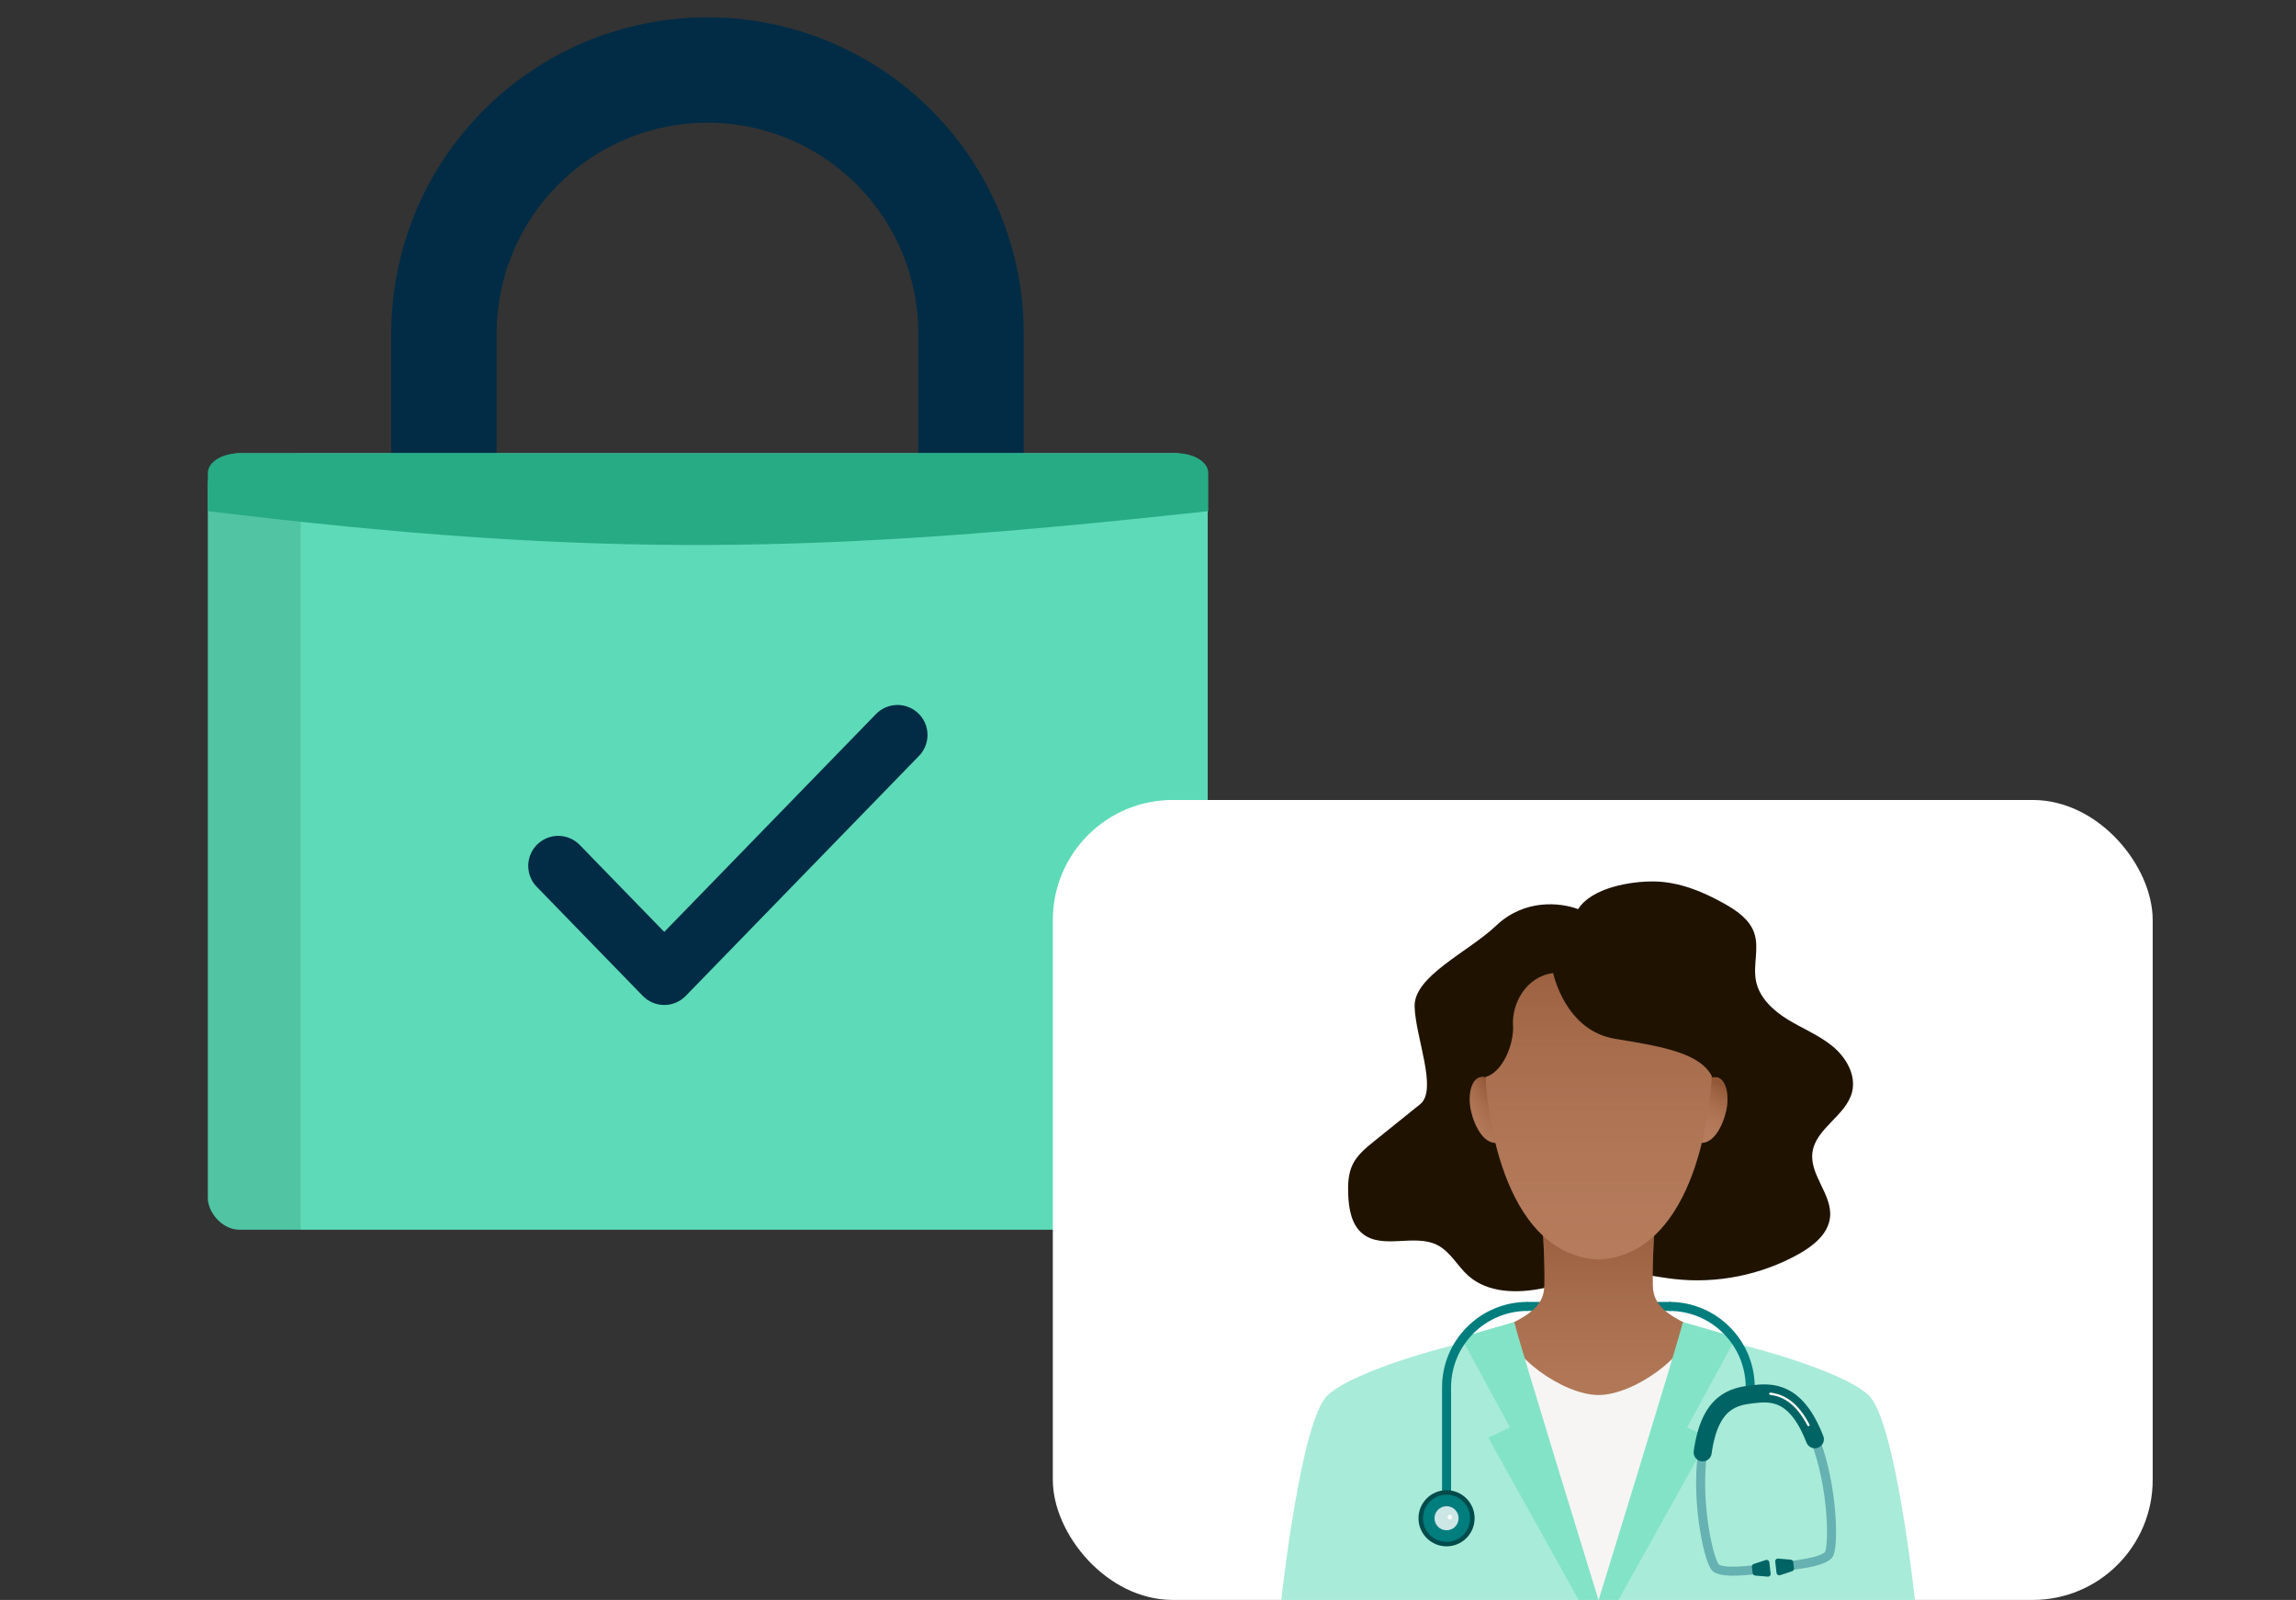 <svg width="310" height="216" viewBox="0 0 310 216" fill="none" xmlns="http://www.w3.org/2000/svg">
<rect x="0" y="0" width="310" height="216" fill="#333333" stroke="none"/>
<g clip-path="url(#clip0_5351_10541)">
<path d="M59.942 73.5V59.267V45.034C59.942 35.597 63.691 26.546 70.364 19.873C77.037 13.2 86.088 9.451 95.525 9.451C104.962 9.451 114.013 13.2 120.686 19.873C127.359 26.546 131.107 35.597 131.107 45.034V73.5" stroke="#022C45" stroke-width="14.233" stroke-linecap="round" stroke-linejoin="round"/>
<rect x="28.064" y="61.193" width="135" height="104.826" rx="4.27" fill="#5DDAB7"/>
<path d="M40.59 61.193L40.59 166.091L32.335 166.091C29.977 166.091 28.065 164.179 28.065 161.821L28.065 65.463C28.065 63.105 29.977 61.193 32.335 61.193L40.59 61.193Z" fill="#12503E" fill-opacity="0.16"/>
<path d="M121.178 99.225L89.686 131.625L75.371 116.897" stroke="#022C45" stroke-width="8.1" stroke-linecap="round" stroke-linejoin="round"/>
<path d="M163.135 69.009C110.386 74.779 80.812 75.41 28.064 69.009L28.064 63.858C28.064 62.386 29.975 61.193 32.333 61.193L158.865 61.193C161.223 61.193 163.135 62.386 163.135 63.858V69.009Z" fill="#27AB85"/>
<rect x="142.15" y="108" width="148.5" height="108" rx="16.2" fill="white"/>
<path d="M185.552 154.058C184.419 154.972 183.243 155.929 182.615 157.244C182.025 158.487 181.976 159.912 182.031 161.283C182.11 163.214 182.469 165.346 183.974 166.558C186.685 168.739 190.991 166.51 194.086 168.099C195.834 169.001 196.784 170.926 198.252 172.236C200.884 174.569 204.837 174.636 208.285 173.929C211.733 173.222 215.089 171.87 218.604 171.815C221.102 171.773 223.557 172.394 226.036 172.674C231.823 173.338 237.805 172.132 242.885 169.287C244.853 168.185 246.857 166.57 247.088 164.329C247.405 161.295 244.335 158.658 244.706 155.624C245.108 152.316 249.299 150.623 250.073 147.382C250.615 145.104 249.251 142.759 247.448 141.266C245.644 139.774 243.427 138.891 241.429 137.672C239.431 136.454 237.537 134.718 237.086 132.421C236.666 130.289 237.555 128.005 236.848 125.952C236.227 124.137 234.515 122.949 232.84 122.011C229.922 120.366 226.706 119.051 223.356 119.002C220.005 118.953 214.87 119.903 213.073 122.736C210.667 121.834 205.849 121.329 202.035 124.941C198.222 128.553 190.894 131.764 190.997 135.881C191.101 139.999 194.11 147.023 191.802 149.027C191.802 149.027 187.574 152.432 185.552 154.058Z" fill="#1F1300"/>
<path d="M206.117 176.372H225.61" stroke="#007D7D" stroke-width="1.218" stroke-linejoin="round"/>
<path d="M200.476 145.408C198.594 145.116 198.155 147.869 198.594 149.898C199.033 151.926 200.476 155.112 202.797 154.101C205.118 153.09 200.476 145.408 200.476 145.408Z" fill="#B57C5C"/>
<path d="M200.476 145.408C198.594 145.116 198.155 147.869 198.594 149.898C199.033 151.926 200.476 155.112 202.797 154.101C205.118 153.09 200.476 145.408 200.476 145.408Z" fill="url(#paint0_linear_5351_10541)" fill-opacity="0.5"/>
<path d="M231.195 145.408C233.078 145.116 233.516 147.869 233.078 149.898C232.639 151.926 231.195 155.112 228.874 154.101C226.554 153.09 231.195 145.408 231.195 145.408Z" fill="#B57C5C"/>
<path d="M231.195 145.408C233.078 145.116 233.516 147.869 233.078 149.898C232.639 151.926 231.195 155.112 228.874 154.101C226.554 153.09 231.195 145.408 231.195 145.408Z" fill="url(#paint1_linear_5351_10541)" fill-opacity="0.5"/>
<path d="M208.042 163.646C208.28 164.847 208.603 170.116 208.523 173.545C208.444 176.975 205.49 178.096 199.581 180.733L215.754 197.497L232.098 180.733C226.189 178.096 223.234 176.981 223.155 173.545C223.076 170.11 223.393 164.84 223.636 163.646H208.042Z" fill="#B57C5C"/>
<path d="M208.042 163.646C208.28 164.847 208.603 170.116 208.523 173.545C208.444 176.975 205.49 178.096 199.581 180.733L215.754 197.497L232.098 180.733C226.189 178.096 223.234 176.981 223.155 173.545C223.076 170.11 223.393 164.84 223.636 163.646H208.042Z" fill="url(#paint2_linear_5351_10541)" fill-opacity="0.5"/>
<path d="M203.443 178.984C203.443 182.852 211.015 188.335 215.834 188.335C220.652 188.335 228.224 182.852 228.224 178.984L227.328 197.497L218.654 216.009H213.159L204.832 197.497L203.443 178.984Z" fill="#F6F5F3"/>
<path d="M202.419 180.296C196.514 181.201 182.924 184.961 179.266 188.352C175.608 191.742 173 216.015 173 216.015H258.55C258.55 216.015 255.942 191.736 252.284 188.352C248.625 184.967 235.042 181.201 229.131 180.296L217.913 216.015H214.182L202.405 180.296H202.419Z" fill="#A8EBD8"/>
<path d="M204.454 178.479C204.917 180.69 215.833 216.009 215.833 216.009H213.159L200.939 194.085L203.888 192.709L197.278 180.562L204.454 178.473V178.479Z" fill="#83E3C7"/>
<path d="M227.218 178.479C226.755 180.69 215.839 216.009 215.839 216.009H218.513L230.733 194.085L227.784 192.709L234.394 180.562L227.218 178.473V178.479Z" fill="#83E3C7"/>
<path d="M225.378 176.372C231.421 176.372 236.312 181.27 236.312 187.306" stroke="#007D7D" stroke-width="1.218" stroke-linejoin="round"/>
<path d="M229.884 196.077C228.914 203.009 230.81 211.14 231.705 211.705C232.6 212.269 234.6 212.196 237.672 211.837" stroke="#66B1B1" stroke-width="1.218"/>
<path d="M245.038 194.306C247.58 200.828 247.61 209.176 246.869 209.932C246.128 210.688 244.165 211.078 241.093 211.437" stroke="#66B1B1" stroke-width="1.218"/>
<path d="M245.038 194.305C242.496 187.783 239.215 187.929 236.65 188.228C234.086 188.528 230.855 189.143 229.89 196.075" stroke="#006464" stroke-width="2.437" stroke-miterlimit="10" stroke-linecap="round"/>
<path d="M239.023 188.164C240.739 188.366 242.561 189.304 244.175 192.388" stroke="white" stroke-width="0.305" stroke-miterlimit="10" stroke-linecap="round"/>
<path d="M238.412 210.61C238.632 210.538 238.862 210.686 238.889 210.915L239.068 212.446C239.095 212.676 238.904 212.872 238.674 212.853L236.97 212.708C236.797 212.694 236.658 212.559 236.637 212.386L236.538 211.534C236.518 211.361 236.622 211.198 236.787 211.144L238.412 210.61Z" fill="#006464"/>
<path d="M240.08 210.416C239.849 210.396 239.659 210.593 239.686 210.823L239.865 212.353C239.891 212.583 240.122 212.731 240.342 212.658L241.967 212.125C242.132 212.071 242.236 211.908 242.216 211.735L242.116 210.882C242.096 210.71 241.957 210.575 241.784 210.56L240.08 210.416Z" fill="#006464"/>
<path d="M215.84 126.281C226.421 126.281 231.233 131.55 231.233 141.93C231.233 152.31 227.87 169.464 215.84 170.043C203.815 169.464 200.446 152.31 200.446 141.93C200.446 131.55 205.259 126.281 215.84 126.281Z" fill="#B57C5C"/>
<path d="M215.84 126.281C226.421 126.281 231.233 131.55 231.233 141.93C231.233 152.31 227.87 169.464 215.84 170.043C203.815 169.464 200.446 152.31 200.446 141.93C200.446 131.55 205.259 126.281 215.84 126.281Z" fill="url(#paint3_linear_5351_10541)" fill-opacity="0.5"/>
<path d="M200.476 145.408C202.749 144.945 204.448 141.113 204.284 138.366C204.119 135.619 205.934 131.866 209.705 131.367C209.705 131.367 211.295 139.158 218.087 140.248C224.879 141.339 229.643 142.265 231.196 145.408H234.595L231.744 127.682L218.251 123.661L203.084 126.287L197.278 134.723L200.476 145.414V145.408Z" fill="#1F1300"/>
<path d="M195.311 201.488V187.307C195.311 181.265 200.208 176.373 206.245 176.373" stroke="#007D7D" stroke-width="1.218" stroke-linejoin="round"/>
<path d="M195.311 208.457C197.235 208.457 198.795 206.897 198.795 204.973C198.795 203.048 197.235 201.488 195.311 201.488C193.386 201.488 191.826 203.048 191.826 204.973C191.826 206.897 193.386 208.457 195.311 208.457Z" fill="#007D7D" stroke="#004B4B" stroke-width="0.609" stroke-linejoin="round"/>
<path d="M195.31 206.598C196.208 206.598 196.936 205.869 196.936 204.971C196.936 204.073 196.208 203.345 195.31 203.345C194.412 203.345 193.684 204.073 193.684 204.971C193.684 205.869 194.412 206.598 195.31 206.598Z" fill="#CCE5E5"/>
<circle cx="195.761" cy="204.832" r="0.305" fill="white"/>
</g>
<defs>
<linearGradient id="paint0_linear_5351_10541" x1="201.443" y1="146.782" x2="195.997" y2="150.528" gradientUnits="userSpaceOnUse">
<stop stop-color="#6F320F"/>
<stop offset="1" stop-color="#B57C5C" stop-opacity="0"/>
</linearGradient>
<linearGradient id="paint1_linear_5351_10541" x1="230.768" y1="145.459" x2="227.04" y2="152.152" gradientUnits="userSpaceOnUse">
<stop stop-color="#6F320F"/>
<stop offset="1" stop-color="#B57C5C" stop-opacity="0"/>
</linearGradient>
<linearGradient id="paint2_linear_5351_10541" x1="215.543" y1="161.399" x2="215.543" y2="201.215" gradientUnits="userSpaceOnUse">
<stop stop-color="#6F320F"/>
<stop offset="1" stop-color="#B57C5C" stop-opacity="0"/>
</linearGradient>
<linearGradient id="paint3_linear_5351_10541" x1="215.559" y1="123.376" x2="215.559" y2="174.849" gradientUnits="userSpaceOnUse">
<stop stop-color="#6F320F"/>
<stop offset="1" stop-color="#B57C5C" stop-opacity="0"/>
</linearGradient>
<clipPath id="clip0_5351_10541">
<rect width="309.15" height="216" fill="white" transform="translate(0.4)"/>
</clipPath>
</defs>
</svg>
